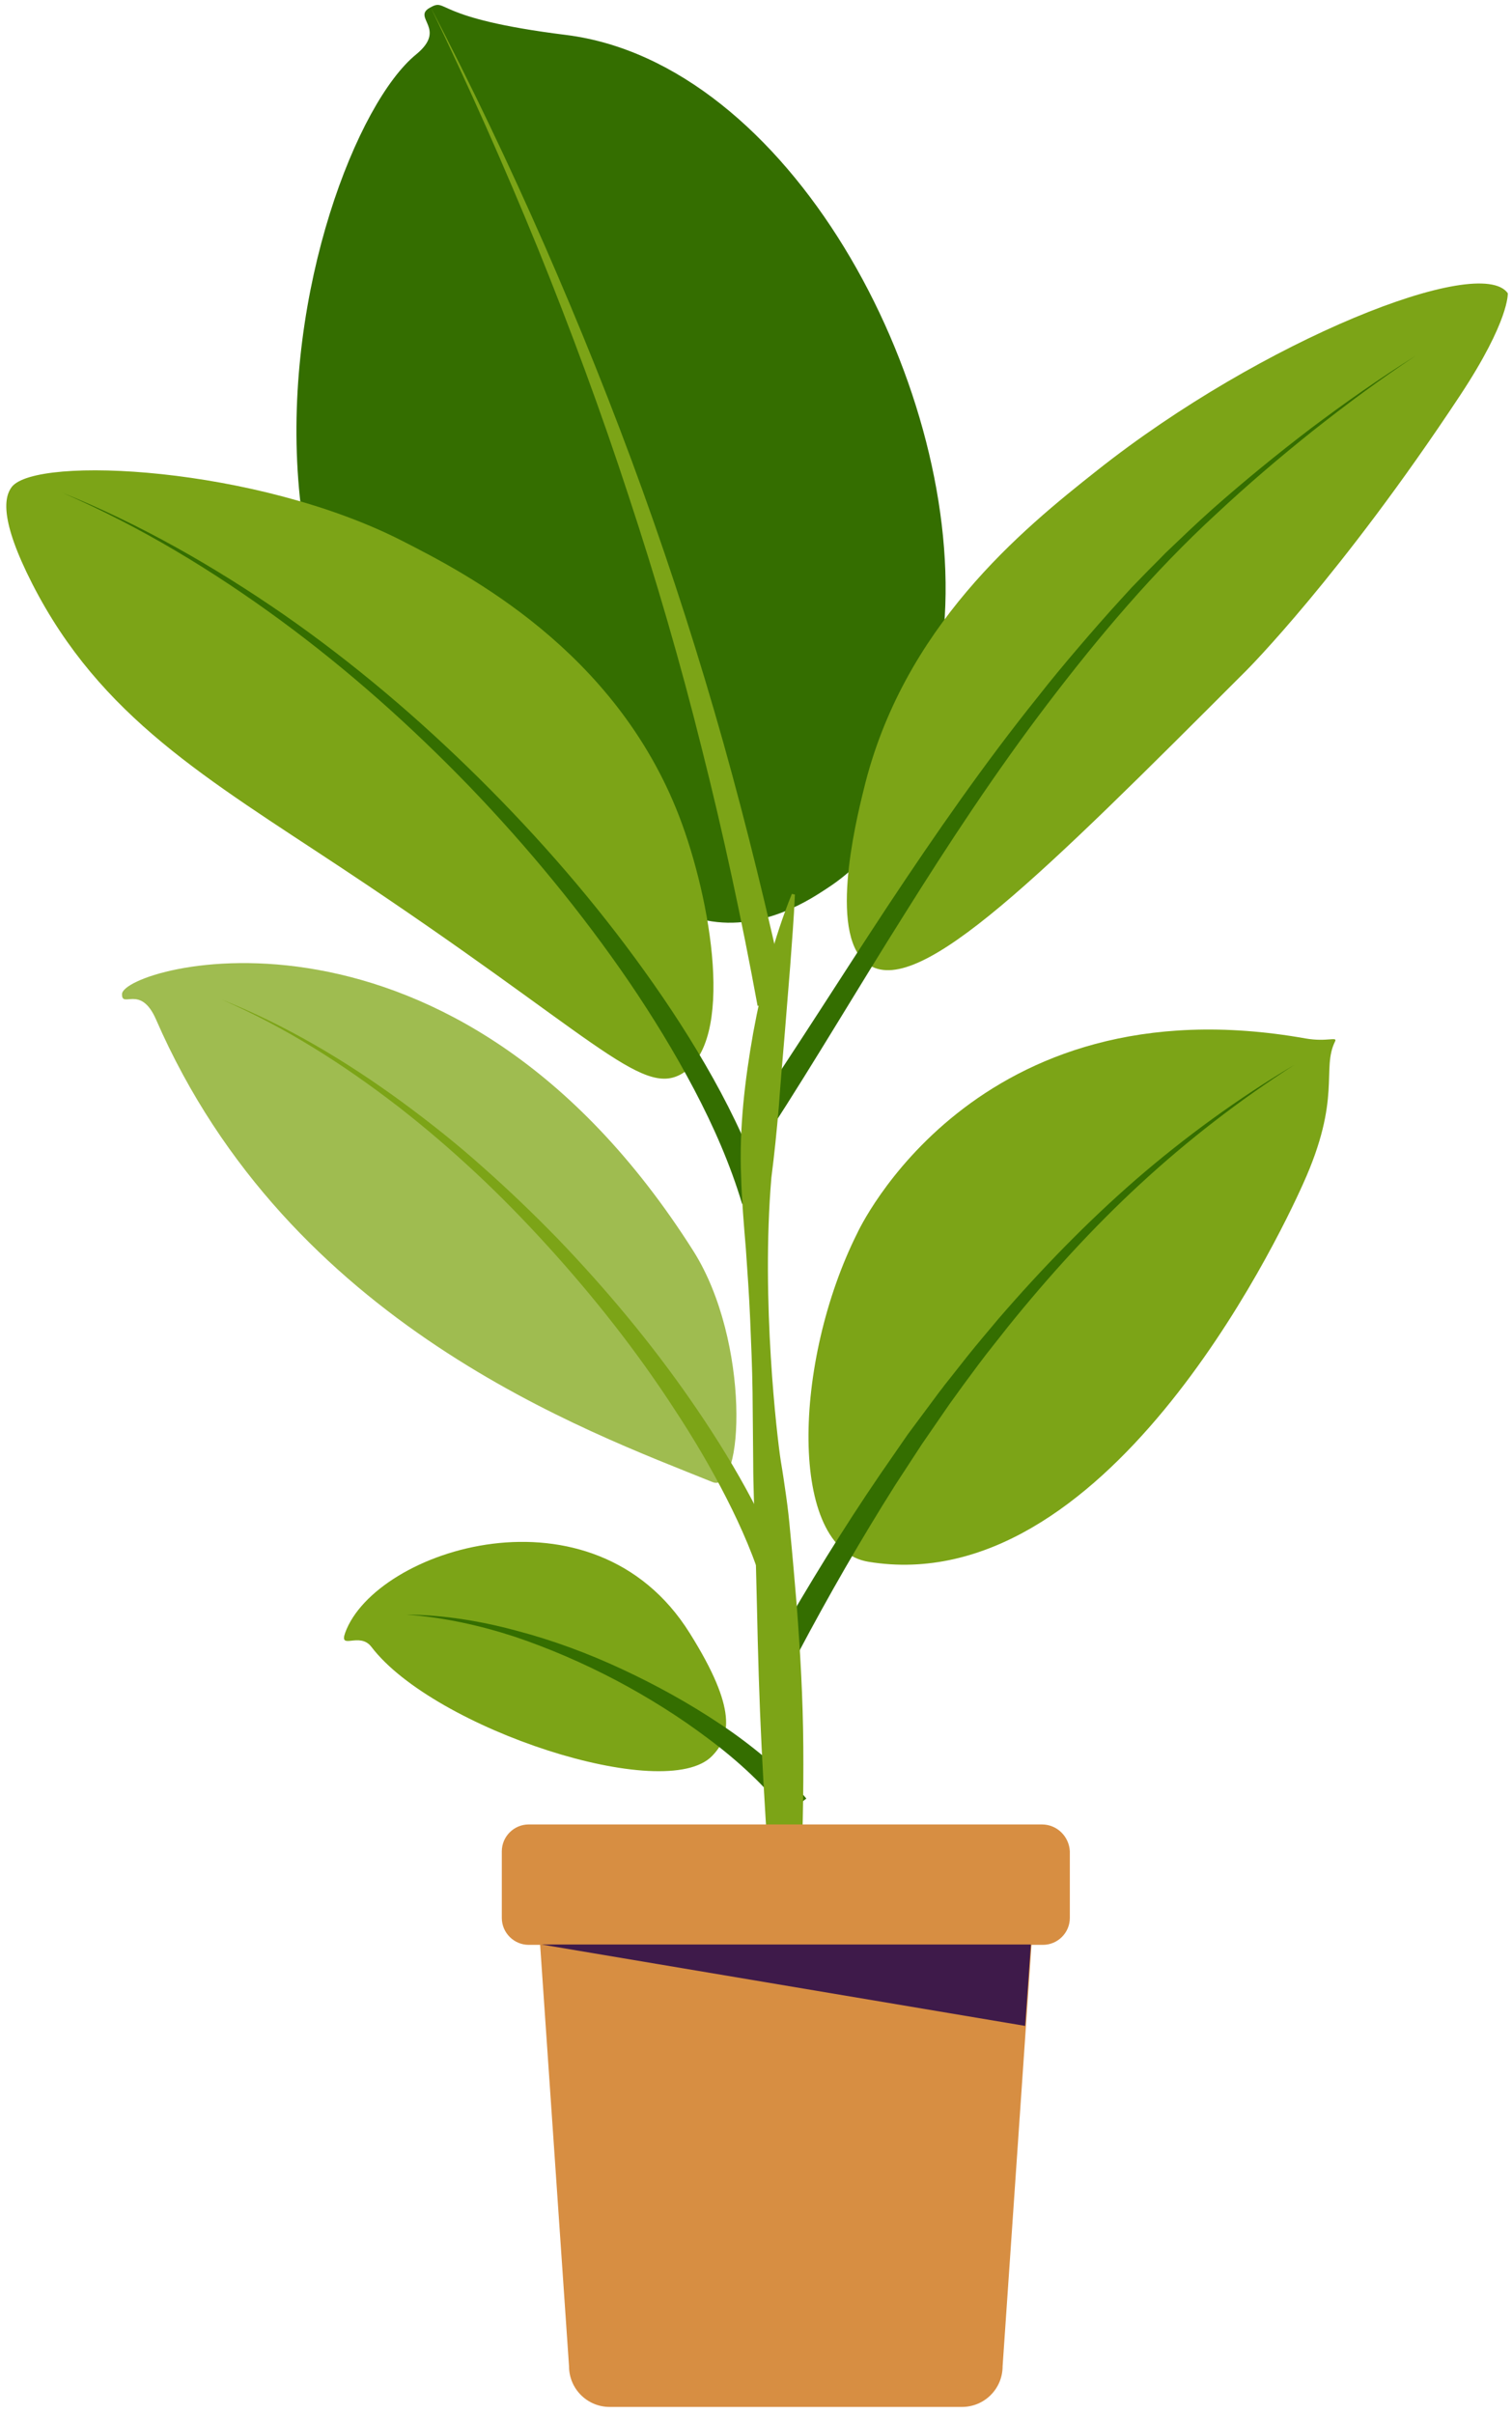 <svg width="183" height="292" viewBox="0 0 183 292" fill="none" xmlns="http://www.w3.org/2000/svg">
<path d="M86.201 212.384C88.397 210.106 89.292 206.811 83.475 197.536C71.8 178.865 45.44 187.407 41.778 197.496C41.005 199.652 43.528 197.333 44.951 199.204C52.518 209.13 80.546 218.283 86.201 212.384Z" fill="#7CA417"/>
<path d="M52.03 0.932C54.267 -0.329 52.111 2.193 68.505 4.227C95.435 7.603 116.059 45.923 114.351 74.521C113.985 80.582 112.886 99.214 100.072 107.472C98.486 108.489 92.506 112.719 85.509 111.336C14.849 97.221 36.124 18.18 50.362 6.586C54.186 3.454 49.833 2.152 52.03 0.932Z" fill="#346E00"/>
<path d="M105.117 188.913C95.354 187.326 95.964 164.668 103.774 149.128C103.774 149.128 117.809 118.455 158.041 125.615C160.645 126.063 161.906 125.33 161.58 125.981C159.912 129.358 162.434 132.775 157.716 143.189C154.421 150.552 133.633 193.591 105.117 188.913Z" fill="#7CA417"/>
<path d="M105.279 116.787C111.463 120.489 126.148 105.804 150.881 81.071C150.881 81.071 162.272 69.68 176.713 47.835C182.733 38.723 182.489 35.469 182.489 35.469C179.113 30.669 152.752 41.083 132.779 56.907C123.707 64.067 109.225 75.864 104.506 95.634C103.53 99.58 100.113 113.736 105.279 116.787Z" fill="#7CA417"/>
<path d="M82.58 129.846C77.617 132.856 71.8 125.167 41.534 105.112C25.018 94.17 12.164 86.766 3.906 70.616C-0.081 62.806 0.529 60.08 1.424 58.9C4.394 55.076 31.08 56.419 48.735 65.45C56.382 69.355 74.444 78.589 82.214 98.766C86.079 108.855 89.007 125.94 82.58 129.846Z" fill="#7CA417"/>
<path d="M91.692 121.669C89.78 111.255 87.543 100.841 84.94 90.549C82.377 80.257 79.407 70.046 76.071 59.958C72.776 49.869 69.075 39.862 65.088 30.018C61.061 20.173 56.748 10.451 52.111 0.85C57.033 10.288 61.63 19.929 65.901 29.652C70.173 39.415 74.159 49.3 77.78 59.348C81.4 69.396 84.655 79.566 87.543 89.817C90.431 100.109 92.953 110.482 95.231 120.937L91.692 121.669Z" fill="#7CA417"/>
<path d="M93.971 198.513C97.916 191.638 102.025 184.926 106.5 178.377L109.876 173.495L113.415 168.736C113.7 168.329 114.026 167.963 114.31 167.556L115.246 166.376L117.077 164.057C117.687 163.285 118.338 162.512 118.948 161.779L120.86 159.501C126.026 153.521 131.558 147.826 137.498 142.66C143.478 137.494 149.864 132.856 156.617 128.829C149.986 133.1 143.762 137.9 137.986 143.229C132.209 148.558 126.921 154.376 121.999 160.478L120.168 162.796C119.558 163.569 118.948 164.342 118.378 165.115L116.629 167.474L115.775 168.654C115.49 169.061 115.205 169.427 114.921 169.834L111.585 174.675L108.371 179.597C104.181 186.228 100.276 193.021 96.615 199.937L93.971 198.513Z" fill="#346E00"/>
<path d="M90.635 135.256C96.411 126.754 101.862 118.049 107.557 109.424C113.253 100.841 119.151 92.339 125.619 84.284C127.206 82.251 128.874 80.257 130.541 78.305C132.209 76.352 133.918 74.399 135.667 72.487L136.969 71.064L138.311 69.68C139.206 68.745 140.142 67.85 141.037 66.914C142.908 65.124 144.779 63.334 146.691 61.626C150.556 58.209 154.542 54.954 158.651 51.822C162.76 48.73 166.99 45.761 171.343 43.035C167.031 45.883 162.922 48.934 158.854 52.148C154.827 55.361 150.922 58.697 147.179 62.195C139.613 69.152 132.982 77.003 126.758 85.179C120.534 93.356 114.88 101.939 109.429 110.645C103.937 119.35 98.73 128.218 93.116 136.883L90.635 135.256Z" fill="#346E00"/>
<path d="M89.821 145.629C88.397 140.87 86.363 136.232 84.004 131.758C81.644 127.283 79 122.971 76.153 118.781C70.417 110.401 63.908 102.509 56.871 95.186C49.792 87.864 42.185 81.071 33.927 75.009C25.71 68.989 16.923 63.66 7.526 59.592C17.005 63.416 25.954 68.541 34.375 74.359C42.795 80.216 50.647 86.888 57.928 94.088C65.21 101.288 72.004 109.099 77.983 117.438C80.994 121.628 83.801 125.94 86.323 130.456C88.845 134.971 91.041 139.69 92.709 144.694L89.821 145.629Z" fill="#346E00"/>
<path d="M95.191 219.422C93.93 217.714 92.465 216.127 90.879 214.622C89.292 213.117 87.584 211.693 85.835 210.391C82.295 207.706 78.512 205.347 74.607 203.272C70.661 201.198 66.552 199.408 62.322 197.984C58.091 196.601 53.657 195.625 49.182 195.299C53.698 195.34 58.172 196.072 62.525 197.252C66.878 198.391 71.149 199.977 75.258 201.889C79.366 203.801 83.353 205.998 87.136 208.52C89.048 209.781 90.879 211.164 92.628 212.629C94.377 214.093 96.086 215.72 97.591 217.551L95.191 219.422Z" fill="#346E00"/>
<path d="M14.767 120.245C14.848 116.869 54.837 105.438 83.922 151.325C90.838 162.267 90.065 180.817 86.241 179.271C71.068 173.129 34.985 160.274 18.876 123.296C17.005 119.025 14.726 122.035 14.767 120.245Z" fill="#9FBC50"/>
<path d="M96.208 108.204C96.086 111.133 95.842 113.981 95.638 116.869L94.947 125.412C94.703 128.259 94.459 131.107 94.255 133.954C94.011 136.802 93.726 139.609 93.36 142.456C92.099 157.345 94.052 173.861 94.499 176.709C94.743 178.132 94.947 179.556 95.15 180.98C95.353 182.404 95.516 183.868 95.638 185.292C95.923 188.18 96.167 191.069 96.411 193.957C96.859 199.733 97.184 205.51 97.225 211.246C97.265 217.022 97.143 222.799 96.859 228.575C96.777 229.999 96.696 231.463 96.615 232.887C96.533 234.311 96.411 235.776 96.289 237.199C96.167 238.623 96.004 240.088 95.882 241.511C95.72 242.935 95.557 244.4 95.313 245.823H94.825C94.459 242.935 94.215 240.047 93.93 237.199C93.686 234.311 93.442 231.464 93.238 228.575C92.831 222.839 92.465 217.104 92.18 211.368C91.896 205.632 91.733 199.896 91.611 194.16C91.53 191.272 91.489 188.424 91.367 185.577L91.245 181.305C91.204 179.882 91.163 178.417 91.163 176.993C91.123 174.105 91.123 171.217 91.082 168.329C91.041 165.44 90.919 162.552 90.797 159.664C90.675 156.776 90.472 153.887 90.269 150.999C90.025 148.111 89.78 145.182 89.699 142.294C89.455 136.477 90.147 130.659 91.163 124.923C92.221 119.188 93.645 113.533 95.842 108.123L96.208 108.204Z" fill="#7CA417"/>
<path d="M92.547 192.492C91.408 188.628 89.78 184.845 87.909 181.183C86.038 177.522 83.923 173.942 81.644 170.485C77.129 163.528 71.963 156.979 66.39 150.836C63.583 147.745 60.694 144.775 57.644 141.928C54.593 139.08 51.419 136.354 48.165 133.832C41.575 128.747 34.497 124.232 26.808 120.896C34.578 123.988 41.819 128.3 48.613 133.263C51.989 135.744 55.284 138.348 58.416 141.155C61.549 143.921 64.6 146.85 67.529 149.86C73.346 155.921 78.756 162.389 83.556 169.305C85.957 172.763 88.235 176.343 90.269 180.044C92.303 183.746 94.133 187.611 95.476 191.719L92.547 192.492Z" fill="#7CA417"/>
<path d="M126.107 220.683H63.989C62.2 220.683 60.735 222.148 60.735 223.938V231.992C60.735 233.782 62.2 235.247 63.989 235.247H65.373L68.871 286.218C68.871 288.944 71.068 291.14 73.793 291.14H116.426C119.151 291.14 121.348 288.944 121.348 286.218L124.846 235.247H126.229C128.019 235.247 129.484 233.782 129.484 231.992V223.938C129.402 222.148 127.938 220.683 126.107 220.683Z" fill="#D78E42"/>
<path d="M124.073 245.051L124.765 235.206H65.535L124.073 245.051Z" fill="#3E1A4A"/>
</svg>
